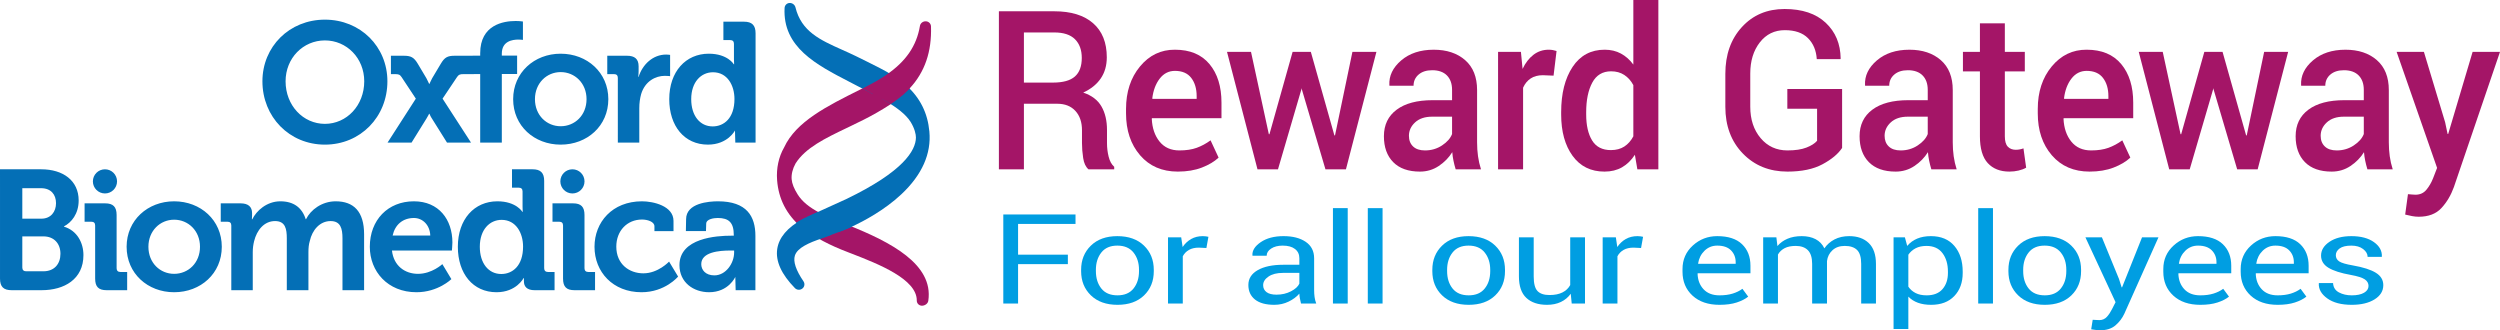 <?xml version="1.0" encoding="utf-8"?>
<!-- Generator: Adobe Illustrator 26.4.1, SVG Export Plug-In . SVG Version: 6.00 Build 0)  -->
<svg version="1.1" id="Layer_1" xmlns="http://www.w3.org/2000/svg" xmlns:xlink="http://www.w3.org/1999/xlink" x="0px" y="0px"
	 width="1050px" height="138.713px" viewBox="0 0 1050 138.713" style="enable-background:new 0 0 1050 138.713;"
	 xml:space="preserve">
<style type="text/css">
	.st0{fill:#A41567;}
	.st1{fill:#009EE2;}
	.st2{fill:#046FB6;}
</style>
<g>
	<g>
		<g>
			<path class="st0" d="M430.044,43.58v27.533H419.536V4.74h23.266
				c7.033,0,12.468,1.672,16.302,5.016c3.834,3.343,5.752,8.114,5.752,14.313
				c0,3.435-0.843,6.39-2.53,8.867c-1.686,2.478-4.144,4.461-7.373,5.949
				c3.546,1.185,6.098,3.122,7.654,5.811c1.557,2.689,2.335,5.995,2.335,9.915
				v5.515c0,1.945,0.23,3.845,0.692,5.698c0.461,1.855,1.239,3.268,2.336,4.239
				v1.049h-10.811c-1.154-1.003-1.896-2.583-2.227-4.741
				c-0.332-2.159-0.497-4.27-0.497-6.337v-5.333c0-3.404-0.923-6.108-2.768-8.114
				c-1.845-2.006-4.382-3.009-7.611-3.009H430.044z M430.044,34.69h12.195
				c4.209,0,7.28-0.85,9.211-2.552c1.931-1.702,2.897-4.3,2.897-7.795
				c0-3.343-0.952-5.964-2.854-7.864c-1.903-1.899-4.8-2.849-8.692-2.849h-12.758
				V34.69z"/>
			<path class="st0" d="M494.685,72.07c-6.631,0-11.913-2.286-15.849-6.86
				c-3.935-4.574-5.902-10.447-5.902-17.62v-1.823
				c0-7.173,1.952-13.121,5.859-17.847c3.907-4.725,8.8-7.073,14.681-7.043
				c6.313,0,11.15,2.013,14.509,6.039c3.358,4.028,5.038,9.43,5.038,16.206
				v6.519H483.831l-0.086,0.226c0.173,3.908,1.261,7.104,3.265,9.587
				c2.003,2.484,4.778,3.725,8.324,3.725c2.824,0,5.247-0.365,7.264-1.093
				c2.018-0.73,3.964-1.778,5.838-3.146l3.372,7.264
				c-1.758,1.649-4.094,3.04-7.005,4.169
				C501.892,71.504,498.518,72.07,494.685,72.07z M493.474,29.767
				c-2.595,0-4.728,1.086-6.4,3.259c-1.672,2.174-2.71,4.931-3.114,8.274
				l0.087,0.228h18.551v-1.14c0-3.13-0.756-5.682-2.27-7.659
				C498.814,30.755,496.529,29.767,493.474,29.767z"/>
			<path class="st0" d="M560.45,56.89l0.259-0.045l7.308-35.056h10.076l-12.801,49.324
				h-8.604l-9.946-33.688l-0.088-0.456l-0.042,0.456l-9.86,33.688h-8.605
				l-12.8-49.324h10.076l7.482,34.554l0.259,0.045l9.73-34.6h7.655
				L560.45,56.89z"/>
			<path class="st0" d="M611.382,71.113c-0.375-1.246-0.686-2.462-0.93-3.647
				c-0.245-1.185-0.411-2.37-0.497-3.556c-1.442,2.31-3.337,4.247-5.686,5.812
				c-2.351,1.566-4.981,2.348-7.893,2.348c-4.872,0-8.613-1.322-11.221-3.966
				c-2.609-2.645-3.913-6.275-3.913-10.894c0-4.771,1.786-8.486,5.362-11.146
				c3.575-2.659,8.606-3.989,15.091-3.989h8.174v-4.33
				c0-2.583-0.721-4.604-2.162-6.063c-1.442-1.459-3.502-2.189-6.184-2.189
				c-2.393,0-4.296,0.608-5.708,1.824c-1.413,1.216-2.119,2.781-2.119,4.695
				h-10.119l-0.043-0.273c-0.203-3.89,1.448-7.339,4.95-10.349
				c3.503-3.008,8.066-4.512,13.687-4.512c5.448,0,9.844,1.458,13.189,4.376
				c3.344,2.918,5.017,7.112,5.017,12.582v21.926c0,2.037,0.13,3.989,0.389,5.858
				c0.262,1.869,0.677,3.701,1.255,5.494H611.382z M598.495,63.181
				c2.653,0,5.038-0.698,7.157-2.096c2.119-1.399,3.525-2.993,4.216-4.787v-7.294
				h-8.346c-3.056,0-5.448,0.797-7.177,2.393c-1.73,1.596-2.595,3.472-2.595,5.63
				c0,1.884,0.583,3.381,1.751,4.489C594.668,62.627,596.334,63.181,598.495,63.181z"
				/>
			<path class="st0" d="M652.497,31.772l-4.497-0.182c-2.048,0-3.756,0.456-5.123,1.367
				c-1.371,0.913-2.43,2.204-3.18,3.875v34.28h-10.508V21.789h9.599
				l0.692,7.157c1.182-2.522,2.704-4.497,4.563-5.926
				c1.859-1.429,4-2.142,6.422-2.142c0.635,0,1.225,0.054,1.773,0.159
				c0.547,0.107,1.053,0.236,1.515,0.388L652.497,31.772z"/>
			<path class="st0" d="M655.689,47.134c0-7.87,1.599-14.214,4.8-19.031
				c3.199-4.817,7.698-7.225,13.492-7.225c2.537,0,4.808,0.539,6.811,1.617
				c2.003,1.08,3.74,2.622,5.211,4.627V0h10.508v71.113h-8.822l-1.037-6.109
				c-1.499,2.31-3.302,4.066-5.405,5.266c-2.105,1.201-4.555,1.801-7.352,1.801
				c-5.737,0-10.206-2.203-13.406-6.611c-3.2-4.406-4.8-10.195-4.8-17.367
				V47.134z M666.198,48.092c0,4.558,0.828,8.191,2.487,10.894
				c1.657,2.705,4.288,4.058,7.891,4.058c2.221,0,4.101-0.502,5.643-1.505
				c1.542-1.003,2.803-2.431,3.784-4.285V35.739
				c-0.982-1.824-2.249-3.244-3.806-4.262c-1.556-1.018-3.401-1.528-5.535-1.528
				c-3.575,0-6.213,1.589-7.913,4.764c-1.702,3.176-2.551,7.316-2.551,12.421V48.092z
				"/>
			<path class="st0" d="M773.682,62.133c-1.671,2.523-4.418,4.809-8.238,6.86
				c-3.82,2.051-8.727,3.077-14.724,3.077c-7.581,0-13.823-2.531-18.724-7.591
				c-4.901-5.06-7.352-11.601-7.352-19.624V30.998
				c0-8.024,2.314-14.564,6.941-19.625c4.626-5.06,10.6-7.59,17.924-7.59
				c7.41,0,13.169,1.923,17.275,5.767c4.109,3.844,6.206,8.851,6.292,15.019
				l-0.085,0.274h-9.945c-0.233-3.647-1.464-6.588-3.697-8.821
				c-2.237-2.233-5.472-3.351-9.71-3.351c-4.352,0-7.862,1.716-10.528,5.147
				c-2.668,3.43-4.001,7.789-4.001,13.07v13.937
				c0,5.344,1.449,9.739,4.346,13.186c2.896,3.446,6.652,5.169,11.264,5.169
				c3.288,0,5.953-0.401,8-1.204c2.047-0.803,3.531-1.751,4.455-2.843v-13.458
				h-12.497v-8.296h23.005V62.133z"/>
			<path class="st0" d="M811.166,71.113c-0.375-1.246-0.686-2.462-0.93-3.647
				c-0.245-1.185-0.411-2.37-0.498-3.556c-1.441,2.31-3.337,4.247-5.686,5.812
				c-2.35,1.566-4.98,2.348-7.891,2.348c-4.872,0-8.613-1.322-11.223-3.966
				c-2.608-2.645-3.913-6.275-3.913-10.894c0-4.771,1.788-8.486,5.364-11.146
				c3.573-2.659,8.605-3.989,15.091-3.989h8.173v-4.33
				c0-2.583-0.72-4.604-2.162-6.063c-1.441-1.459-3.502-2.189-6.183-2.189
				c-2.393,0-4.297,0.608-5.708,1.824c-1.414,1.216-2.121,2.781-2.121,4.695h-10.118
				l-0.044-0.273c-0.202-3.89,1.448-7.339,4.952-10.349
				c3.502-3.008,8.065-4.512,13.686-4.512c5.449,0,9.844,1.458,13.19,4.376
				c3.344,2.918,5.016,7.112,5.016,12.582v21.926c0,2.037,0.129,3.989,0.389,5.858
				c0.26,1.869,0.677,3.701,1.254,5.494H811.166z M798.279,63.181
				c2.653,0,5.039-0.698,7.156-2.096c2.12-1.399,3.526-2.993,4.217-4.787v-7.294
				h-8.345c-3.056,0-5.449,0.797-7.179,2.393c-1.728,1.596-2.595,3.472-2.595,5.63
				c0,1.884,0.584,3.381,1.753,4.489C794.453,62.627,796.118,63.181,798.279,63.181z"/>
			<path class="st0" d="M842.033,9.8v11.989h8.388v8.205h-8.388v27.261
				c0,2.036,0.418,3.487,1.254,4.354c0.836,0.866,1.946,1.3,3.329,1.3
				c0.576,0,1.138-0.054,1.686-0.16c0.548-0.107,1.065-0.252,1.557-0.433
				l1.124,8.113c-0.894,0.518-1.961,0.919-3.2,1.209
				c-1.24,0.289-2.522,0.433-3.848,0.433c-3.862,0-6.89-1.193-9.081-3.579
				c-2.191-2.385-3.287-6.13-3.287-11.236V29.994h-7.135v-8.205h7.135V9.8H842.033
				z"/>
			<path class="st0" d="M877.614,72.07c-6.631,0-11.913-2.286-15.848-6.86
				c-3.936-4.574-5.903-10.447-5.903-17.62v-1.823
				c0-7.173,1.952-13.121,5.859-17.847c3.906-4.725,8.801-7.073,14.682-7.043
				c6.314,0,11.15,2.013,14.508,6.039c3.359,4.028,5.039,9.43,5.039,16.206
				v6.519h-29.19l-0.086,0.226c0.173,3.908,1.261,7.104,3.264,9.587
				c2.003,2.484,4.78,3.725,8.325,3.725c2.825,0,5.247-0.365,7.265-1.093
				c2.016-0.73,3.963-1.778,5.838-3.146l3.372,7.264
				c-1.759,1.649-4.093,3.04-7.005,4.169
				C884.821,71.504,881.448,72.07,877.614,72.07z M876.403,29.767
				c-2.595,0-4.728,1.086-6.401,3.259c-1.672,2.174-2.708,4.931-3.112,8.274
				l0.085,0.228h18.553v-1.14c0-3.13-0.757-5.682-2.271-7.659
				C881.744,30.755,879.459,29.767,876.403,29.767z"/>
			<path class="st0" d="M943.378,56.89l0.26-0.045l7.307-35.056h10.077l-12.801,49.324
				h-8.605l-9.947-33.688l-0.085-0.456l-0.044,0.456l-9.859,33.688h-8.606
				l-12.799-49.324h10.076l7.48,34.554l0.26,0.045l9.73-34.6h7.653
				L943.378,56.89z"/>
			<path class="st0" d="M994.311,71.113c-0.375-1.246-0.687-2.462-0.931-3.647
				c-0.245-1.185-0.41-2.37-0.498-3.556c-1.441,2.31-3.336,4.247-5.686,5.812
				c-2.349,1.566-4.98,2.348-7.891,2.348c-4.872,0-8.613-1.322-11.222-3.966
				c-2.609-2.645-3.914-6.275-3.914-10.894c0-4.771,1.788-8.486,5.364-11.146
				c3.573-2.659,8.606-3.989,15.091-3.989h8.173v-4.33
				c0-2.583-0.72-4.604-2.161-6.063c-1.442-1.459-3.503-2.189-6.184-2.189
				c-2.393,0-4.297,0.608-5.708,1.824c-1.414,1.216-2.12,2.781-2.12,4.695
				h-10.119l-0.043-0.273c-0.202-3.89,1.448-7.339,4.951-10.349
				c3.502-3.008,8.065-4.512,13.686-4.512c5.449,0,9.844,1.458,13.189,4.376
				c3.344,2.918,5.017,7.112,5.017,12.582v21.926c0,2.037,0.129,3.989,0.388,5.858
				c0.261,1.869,0.677,3.701,1.254,5.494H994.311z M981.424,63.181
				c2.652,0,5.038-0.698,7.156-2.096c2.119-1.399,3.525-2.993,4.216-4.787v-7.294
				h-8.345c-3.056,0-5.449,0.797-7.179,2.393c-1.728,1.596-2.594,3.472-2.594,5.63
				c0,1.884,0.583,3.381,1.752,4.489C977.597,62.627,979.261,63.181,981.424,63.181z"/>
			<path class="st0" d="M1026.95,51.328l1.039,4.923h0.258l10.25-34.463H1050l-19.373,56.8
				c-1.24,3.433-2.985,6.366-5.232,8.798c-2.25,2.431-5.435,3.646-9.559,3.646
				c-0.863,0-1.794-0.091-2.788-0.274c-0.994-0.182-1.953-0.395-2.875-0.637
				l1.167-8.57c0.375,0.031,0.908,0.075,1.6,0.137
				c0.691,0.06,1.211,0.091,1.557,0.091c1.904,0,3.422-0.684,4.563-2.051
				c1.139-1.368,2.068-2.949,2.788-4.742l1.73-4.467l-16.994-48.731h11.458
				L1026.95,51.328z"/>
		</g>
		<g>
			<path class="st1" d="M448.505,110.942h-20.915v16.544h-6.204V90.082h30.33v3.981h-24.126
				v12.898h20.915V110.942z"/>
			<path class="st1" d="M454.071,113.332c0-4.112,1.366-7.499,4.092-10.161
				c2.731-2.663,6.439-3.994,11.121-3.994c4.722,0,8.457,1.327,11.194,3.98
				c2.741,2.656,4.112,6.048,4.112,10.175v0.565c0,4.143-1.365,7.535-4.092,10.172
				c-2.731,2.637-6.448,3.954-11.15,3.954c-4.704,0-8.427-1.321-11.164-3.967
				c-2.741-2.646-4.112-6.033-4.112-10.16V113.332z M460.275,113.883
				c0,2.942,0.762,5.37,2.284,7.285c1.521,1.917,3.782,2.874,6.788,2.874
				c2.96,0,5.207-0.957,6.738-2.874c1.534-1.915,2.299-4.343,2.299-7.285v-0.565
				c0-2.908-0.772-5.328-2.316-7.26c-1.542-1.935-3.804-2.902-6.785-2.902
				c-2.962,0-5.203,0.966-6.724,2.902c-1.522,1.932-2.284,4.352-2.284,7.26
				V113.883z"/>
			<path class="st1" d="M506.688,104.161l-3.178-0.156c-1.637,0-3.018,0.318-4.141,0.951
				c-1.122,0.634-1.989,1.524-2.599,2.672v19.858h-6.206V99.69h5.543l0.598,4.06
				c0.967-1.44,2.16-2.561,3.577-3.366c1.417-0.804,3.047-1.206,4.895-1.206
				c0.463,0,0.903,0.029,1.324,0.088c0.42,0.06,0.767,0.123,1.038,0.193
				L506.688,104.161z"/>
			<path class="st1" d="M546.427,127.486c-0.212-0.84-0.375-1.58-0.489-2.222
				c-0.115-0.643-0.183-1.288-0.206-1.941c-1.154,1.337-2.66,2.455-4.518,3.354
				c-1.858,0.898-3.858,1.347-5.999,1.347c-3.549,0-6.251-0.738-8.113-2.22
				c-1.858-1.48-2.788-3.524-2.788-6.127c0-2.656,1.32-4.732,3.953-6.23
				c2.636-1.498,6.21-2.248,10.724-2.248h6.74v-2.749
				c0-1.626-0.607-2.915-1.828-3.866c-1.216-0.95-2.938-1.427-5.162-1.427
				c-1.997,0-3.617,0.417-4.868,1.247c-1.248,0.83-1.871,1.83-1.871,2.993
				h-5.925l-0.062-0.154c-0.124-2.022,1.044-3.871,3.514-5.55
				c2.468-1.677,5.652-2.516,9.559-2.516c3.862,0,6.969,0.798,9.321,2.4
				c2.352,1.603,3.528,3.91,3.528,6.923v13.385c0,0.993,0.062,1.953,0.187,2.879
				c0.129,0.924,0.358,1.831,0.696,2.722H546.427z M536.126,123.76
				c2.248,0,4.272-0.469,6.077-1.408c1.807-0.94,2.986-2.015,3.528-3.229v-4.507
				h-6.958c-2.503,0-4.5,0.513-6,1.536c-1.503,1.026-2.252,2.23-2.252,3.612
				c0,1.231,0.472,2.204,1.415,2.922C532.884,123.403,534.28,123.76,536.126,123.76z
				"/>
			<path class="st1" d="M566.04,127.486h-6.205V87.41h6.205V127.486z"/>
			<path class="st1" d="M580.679,127.486h-6.204V87.41h6.204V127.486z"/>
			<path class="st1" d="M601.578,113.332c0-4.112,1.366-7.499,4.096-10.161
				c2.731-2.663,6.436-3.994,11.116-3.994c4.724,0,8.459,1.327,11.199,3.98
				c2.738,2.656,4.109,6.048,4.109,10.175v0.565c0,4.143-1.365,7.535-4.091,10.172
				c-2.73,2.637-6.448,3.954-11.15,3.954c-4.703,0-8.428-1.321-11.167-3.967
				c-2.74-2.646-4.111-6.033-4.111-10.16V113.332z M607.786,113.883
				c0,2.942,0.761,5.37,2.283,7.285c1.522,1.917,3.783,2.874,6.788,2.874
				c2.96,0,5.207-0.957,6.737-2.874c1.533-1.915,2.3-4.343,2.3-7.285v-0.565
				c0-2.908-0.774-5.328-2.316-7.26c-1.539-1.935-3.803-2.902-6.788-2.902
				c-2.958,0-5.199,0.966-6.721,2.902c-1.522,1.932-2.283,4.352-2.283,7.26
				V113.883z"/>
			<path class="st1" d="M659.711,123.375c-1.071,1.49-2.446,2.638-4.123,3.442
				c-1.678,0.806-3.624,1.207-5.828,1.207c-3.714,0-6.612-0.965-8.691-2.902
				c-2.081-1.934-3.12-4.949-3.12-9.043V99.69h6.206v16.442
				c0,2.962,0.533,5,1.607,6.115c1.07,1.113,2.737,1.669,5.005,1.669
				c2.207,0,4.023-0.364,5.467-1.093c1.437-0.727,2.524-1.759,3.256-3.095V99.69
				h6.209v27.796h-5.576L659.711,123.375z"/>
			<path class="st1" d="M689.247,104.161l-3.183-0.156c-1.635,0-3.018,0.318-4.139,0.951
				c-1.122,0.634-1.992,1.524-2.598,2.672v19.858h-6.206V99.69h5.542l0.599,4.06
				c0.968-1.44,2.157-2.561,3.575-3.366c1.419-0.804,3.05-1.206,4.898-1.206
				c0.461,0,0.903,0.029,1.324,0.088c0.42,0.06,0.766,0.123,1.036,0.193
				L689.247,104.161z"/>
			<path class="st1" d="M722.18,128.024c-4.746,0-8.52-1.287-11.326-3.865
				c-2.802-2.576-4.2-5.921-4.2-10.031v-1.132c0-3.956,1.442-7.247,4.33-9.876
				c2.887-2.629,6.301-3.943,10.25-3.943c4.599,0,8.072,1.129,10.426,3.39
				c2.351,2.26,3.528,5.275,3.528,9.043v3.16h-22.108l-0.099,0.127
				c0.065,2.666,0.895,4.855,2.491,6.571c1.592,1.718,3.831,2.576,6.708,2.576
				c2.098,0,3.942-0.243,5.526-0.732c1.587-0.489,2.956-1.161,4.11-2.017
				l2.427,3.293c-1.221,0.984-2.825,1.799-4.821,2.455
				C727.429,127.696,725.014,128.024,722.18,128.024z M721.233,103.157
				c-2.078,0-3.852,0.713-5.323,2.14c-1.467,1.425-2.373,3.212-2.707,5.365
				l0.062,0.125h15.719v-0.663c0-1.981-0.653-3.637-1.954-4.969
				C725.729,103.824,723.795,103.157,721.233,103.157z"/>
			<path class="st1" d="M746.077,99.69l0.443,3.648c1.111-1.319,2.524-2.341,4.237-3.07
				c1.707-0.729,3.702-1.091,5.968-1.091c2.267,0,4.213,0.426,5.841,1.283
				c1.626,0.856,2.85,2.14,3.668,3.854c1.072-1.577,2.488-2.827,4.25-3.752
				c1.766-0.924,3.825-1.386,6.177-1.386c3.461,0,6.204,0.97,8.218,2.914
				c2.015,1.945,3.022,4.869,3.022,8.775v16.62h-6.205v-16.672
				c0-2.74-0.578-4.68-1.728-5.819c-1.16-1.139-2.881-1.708-5.168-1.708
				c-2.121,0-3.836,0.599-5.148,1.799c-1.314,1.199-2.085,2.713-2.315,4.546v0.205
				v17.649h-6.238v-16.672c0-2.603-0.593-4.509-1.778-5.716
				c-1.187-1.207-2.893-1.811-5.118-1.811c-1.889,0-3.445,0.317-4.662,0.95
				c-1.216,0.634-2.152,1.526-2.801,2.672v20.577h-6.208V99.69H746.077z"/>
			<path class="st1" d="M824.335,114.642c0,4.008-1.177,7.24-3.528,9.697
				c-2.349,2.459-5.594,3.685-9.73,3.685c-2.102,0-3.944-0.285-5.527-0.859
				c-1.585-0.574-2.937-1.435-4.045-2.582v13.591h-6.208V99.69h4.758l0.976,3.597
				c1.113-1.337,2.497-2.356,4.157-3.058c1.656-0.701,3.59-1.052,5.795-1.052
				c4.22,0,7.499,1.366,9.842,4.097c2.339,2.732,3.511,6.342,3.511,10.828
				V114.642z M818.13,114.087c0-3.146-0.759-5.732-2.283-7.761
				c-1.522-2.027-3.763-3.039-6.721-3.039c-1.788,0-3.308,0.331-4.568,0.987
				c-1.26,0.659-2.28,1.561-3.053,2.707v13.418
				c0.773,1.147,1.794,2.04,3.053,2.682c1.26,0.642,2.799,0.962,4.629,0.962
				c2.938,0,5.163-0.875,6.675-2.628c1.515-1.756,2.269-4.017,2.269-6.789V114.087
				z"/>
			<path class="st1" d="M837.051,127.486h-6.204V87.41h6.204V127.486z"/>
			<path class="st1" d="M843.535,113.332c0-4.112,1.363-7.499,4.093-10.161
				c2.729-2.663,6.437-3.994,11.115-3.994c4.725,0,8.461,1.327,11.199,3.98
				c2.739,2.656,4.11,6.048,4.11,10.175v0.565c0,4.143-1.368,7.535-4.093,10.172
				c-2.731,2.637-6.448,3.954-11.149,3.954c-4.705,0-8.426-1.321-11.167-3.967
				c-2.739-2.646-4.109-6.033-4.109-10.16V113.332z M849.74,113.883
				c0,2.942,0.758,5.37,2.283,7.285c1.52,1.917,3.782,2.874,6.788,2.874
				c2.96,0,5.207-0.957,6.736-2.874c1.534-1.915,2.301-4.343,2.301-7.285v-0.565
				c0-2.908-0.771-5.328-2.315-7.26c-1.543-1.935-3.805-2.902-6.79-2.902
				c-2.959,0-5.2,0.966-6.721,2.902c-1.525,1.932-2.283,4.352-2.283,7.26V113.883
				z"/>
			<path class="st1" d="M889.983,117.184l1.102,3.495h0.19l8.377-20.989h6.897
				l-14.328,32.061c-0.862,1.864-2.095,3.492-3.702,4.879
				c-1.605,1.39-3.776,2.083-6.504,2.083c-0.504,0-1.145-0.048-1.922-0.145
				c-0.777-0.09-1.375-0.182-1.795-0.265l0.632-3.981
				c-0.127-0.018,0.245,0,1.118,0.048c0.871,0.053,1.421,0.078,1.654,0.078
				c1.321,0,2.402-0.483,3.245-1.439c0.839-0.961,1.542-2.023,2.108-3.186
				l1.479-2.902l-12.658-27.232h6.928L889.983,117.184z"/>
			<path class="st1" d="M924.119,128.024c-4.748,0-8.522-1.287-11.328-3.865
				c-2.799-2.576-4.201-5.921-4.201-10.031v-1.132c0-3.956,1.443-7.247,4.33-9.876
				c2.885-2.629,6.302-3.943,10.249-3.943c4.6,0,8.076,1.129,10.428,3.39
				c2.35,2.26,3.528,5.275,3.528,9.043v3.16h-22.11l-0.097,0.127
				c0.064,2.666,0.893,4.855,2.49,6.571c1.593,1.718,3.83,2.576,6.711,2.576
				c2.096,0,3.939-0.243,5.524-0.732c1.586-0.489,2.955-1.161,4.109-2.017
				l2.427,3.293c-1.221,0.984-2.825,1.799-4.82,2.455
				C929.366,127.696,926.95,128.024,924.119,128.024z M923.169,103.157
				c-2.076,0-3.851,0.713-5.321,2.14c-1.469,1.425-2.374,3.212-2.706,5.365
				l0.059,0.125h15.719v-0.663c0-1.981-0.652-3.637-1.954-4.969
				C927.663,103.824,925.734,103.157,923.169,103.157z"/>
			<path class="st1" d="M956.615,128.024c-4.748,0-8.521-1.287-11.326-3.865
				c-2.8-2.576-4.202-5.921-4.202-10.031v-1.132c0-3.956,1.443-7.247,4.331-9.876
				c2.884-2.629,6.301-3.943,10.249-3.943c4.6,0,8.075,1.129,10.427,3.39
				c2.351,2.26,3.528,5.275,3.528,9.043v3.16h-22.11l-0.097,0.127
				c0.062,2.666,0.895,4.855,2.492,6.571c1.593,1.718,3.83,2.576,6.709,2.576
				c2.097,0,3.941-0.243,5.526-0.732c1.584-0.489,2.955-1.161,4.107-2.017
				l2.427,3.293c-1.218,0.984-2.822,1.799-4.821,2.455
				C961.863,127.696,959.446,128.024,956.615,128.024z M955.667,103.157
				c-2.078,0-3.853,0.713-5.322,2.14c-1.469,1.425-2.374,3.212-2.707,5.365
				l0.064,0.125h15.716v-0.663c0-1.981-0.653-3.637-1.954-4.969
				C960.161,103.824,958.233,103.157,955.667,103.157z"/>
			<path class="st1" d="M994.78,120.087c0-1.113-0.519-2.029-1.559-2.749
				c-1.039-0.719-3.011-1.344-5.908-1.874c-4.132-0.736-7.247-1.731-9.335-2.988
				c-2.09-1.257-3.134-2.972-3.134-5.142c0-2.257,1.175-4.181,3.528-5.772
				c2.349-1.59,5.413-2.384,9.194-2.384c3.969,0,7.123,0.83,9.465,2.49
				c2.34,1.663,3.459,3.684,3.353,6.063l-0.062,0.154h-5.919
				c0-1.215-0.627-2.307-1.875-3.275c-1.252-0.968-2.903-1.453-4.961-1.453
				c-2.204,0-3.842,0.397-4.911,1.182c-1.072,0.79-1.607,1.738-1.607,2.852
				c0,1.095,0.473,1.961,1.419,2.596c0.943,0.633,2.864,1.2,5.762,1.695
				c4.303,0.756,7.506,1.776,9.605,3.07c2.101,1.295,3.151,3.027,3.151,5.203
				c0,2.465-1.221,4.46-3.67,5.986c-2.448,1.525-5.643,2.284-9.589,2.284
				c-4.346,0-7.77-0.897-10.268-2.696c-2.498-1.797-3.685-3.895-3.558-6.293
				l0.062-0.154h5.921c0.106,1.789,0.924,3.099,2.457,3.923
				c1.534,0.826,3.328,1.24,5.386,1.24c2.201,0,3.93-0.363,5.178-1.09
				C994.152,122.223,994.78,121.27,994.78,120.087z"/>
		</g>
	</g>
	<g>
		<path class="st2" d="M210.763,23.414v-0.86c0-5.29,4.433-5.934,7.007-5.934
			c1.073,0,1.859,0.143,1.859,0.143v-7.724c0,0-1.215-0.216-3.075-0.216
			c-5.077,0-14.873,1.574-14.873,13.515v1.076 M299.323,53.09
			c-5.363,0-9.012-4.506-9.012-11.44c0-7.225,4.148-11.3,9.155-11.3
			c6.077,0,9.009,5.578,9.009,11.227C308.474,49.659,304.041,53.09,299.323,53.09
			 M317.34,59.883V13.973c0-3.361-1.501-4.864-4.861-4.864h-8.653v7.727h2.862
			c1.003,0,1.571,0.498,1.571,1.571v6.435c0,1.218,0.073,2.148,0.073,2.148h-0.143
			c0,0-2.573-4.436-10.51-4.436c-9.656,0-16.593,7.511-16.593,19.096
			c0,11.3,6.362,19.093,16.234,19.093c8.365,0,11.37-5.937,11.37-5.937
			l0.143,5.077H317.34z M259.489,59.883h9.012V45.439
			c0-2.145,0.286-4.148,0.784-5.937c1.644-5.433,6.08-7.651,9.942-7.651
			c1.288,0,2.218,0.143,2.218,0.143V23.055c0,0-0.86-0.143-1.644-0.143
			c-5.581,0-9.941,4.147-11.585,9.367h-0.146c0,0,0.146-0.927,0.146-2.288v-2.145
			c0-3.075-1.647-4.433-4.864-4.433h-8.298v7.721h2.862
			c1,0,1.574,0.504,1.574,1.574V59.883z M224.679,41.65
			c0-6.724,4.934-11.373,10.798-11.373c5.934,0,10.871,4.649,10.871,11.373
			c0,6.794-4.937,11.37-10.871,11.37C229.613,53.02,224.679,48.444,224.679,41.65
			 M215.524,41.65c0,11.227,8.869,19.093,19.953,19.093
			c11.154,0,20.023-7.866,20.023-19.093c0-11.157-8.869-19.096-20.023-19.096
			C224.393,22.554,215.524,30.493,215.524,41.65 M201.681,30.636v29.247h9.082V30.636
			 M162.778,59.883h10.081l6.296-10.154c0.501-0.787,1.069-1.932,1.069-1.932
			h0.146c0,0,0.501,1.218,1.003,1.932l6.362,10.154h10.084l-11.944-18.452
			l6.08-9.079c0.714-1.073,1.285-1.218,2.789-1.218l22.442-0.064v-7.724
			l-26.161,0.067c-3.075,0-4.29,0.641-5.934,3.433l-3.579,6.004
			c-0.498,0.933-1.142,2.361-1.142,2.361h-0.146c0,0-0.641-1.428-1.142-2.361
			l-3.573-6.004c-1.647-2.792-2.932-3.433-5.937-3.433h-5.39v7.721h1.671
			c1.501,0,2.075,0.146,2.789,1.218l6.007,9.079L162.778,59.883z M119.943,34.139
			c0-9.726,7.365-17.164,16.52-17.164c9.155,0,16.52,7.438,16.52,17.164
			c0,10.154-7.365,17.881-16.52,17.881C127.308,52.02,119.943,44.293,119.943,34.139
			 M110.217,34.139c0,14.946,11.3,26.604,26.245,26.604
			c14.946,0,26.246-11.658,26.246-26.604c0-14.514-11.3-25.887-26.246-25.887
			C121.516,8.252,110.217,19.625,110.217,34.139"/>
		<path class="st2" d="M294.529,110.935c0-5.077,7.511-5.718,12.229-5.718h1.574v0.857
			c0,4.433-3.433,9.583-8.295,9.583C296.318,115.657,294.529,113.366,294.529,110.935
			 M317.271,121.876V99.064c0-8.152-3.576-14.514-15.733-14.514
			c-3.792,0-13.375,0.714-13.375,7.508l-0.094,5.004h8.441l0.094-3.075
			c0-2.002,3.218-2.431,4.861-2.431c4.649,0,6.724,1.929,6.724,7.152v0.286h-1.146
			c-5.937,0-21.67,0.93-21.67,12.369c0,7.295,5.937,11.373,12.445,11.373
			c8.222,0,11.014-6.438,11.014-6.438l0.14,5.578H317.271z M249.691,103.643
			c0,10.583,7.724,19.093,19.737,19.093c9.942,0,15.374-6.578,15.374-6.578
			l-3.789-6.292c0,0-4.576,4.931-10.795,4.931c-5.867,0-11.373-3.789-11.373-11.227
			c0-6.578,4.503-11.37,10.798-11.37c2.218,0,5.22,0.857,5.22,2.859v2.005
			h8.009V92.772c0-6.292-8.511-8.222-13.229-8.222
			C257.129,84.55,249.691,93.346,249.691,103.643 M236.477,117.012
			c0,3.433,1.431,4.868,4.791,4.868h8.653v-7.654h-2.862
			c-1.003,0-1.574-0.571-1.574-1.574V90.271c0-3.363-1.428-4.864-4.791-4.864h-8.65
			v7.724h2.859c1,0,1.574,0.501,1.574,1.571V117.012z M210.533,115.082
			c-5.363,0-9.012-4.503-9.012-11.44c0-7.225,4.151-11.3,9.155-11.3
			c6.08,0,9.012,5.578,9.012,11.227C219.687,111.649,215.251,115.082,210.533,115.082
			 M192.296,103.643c0,11.297,6.365,19.093,16.234,19.093
			c8.365,0,11.37-5.937,11.37-5.937h0.143v1.361c0,2.145,1.215,3.719,4.506,3.719
			h8.368v-7.654h-2.789c-1,0-1.574-0.571-1.574-1.574V75.966
			c0-3.361-1.501-4.864-4.864-4.864h-8.65v7.727h2.859
			c1.003,0,1.574,0.498,1.574,1.571v6.435c0,1.215,0.07,2.148,0.07,2.148h-0.143
			c0,0-2.57-4.433-10.51-4.433C199.233,84.55,192.296,92.058,192.296,103.643
			 M164.908,98.921c1-4.576,4.29-7.365,8.939-7.365
			c3.719,0,6.724,3.005,6.867,7.365H164.908z M155.325,103.643
			c0,10.37,7.511,19.093,19.598,19.093c9.079,0,14.657-5.506,14.657-5.506
			l-3.792-6.296c0,0-4.36,4.078-10.224,4.078c-5.509,0-10.227-3.363-10.941-9.796
			h25.173c0,0,0.213-2.291,0.213-3.363c0-9.653-5.721-17.304-16.161-17.304
			C162.909,84.55,155.325,92.413,155.325,103.643 M152.922,121.879V98.42
			c0-9.583-4.36-13.87-11.941-13.87c-5.791,0-10.513,3.573-12.442,7.508h-0.143
			c-1.574-4.934-5.15-7.508-10.656-7.508c-5.721,0-10.084,4.005-11.801,7.578
			h-0.143c0,0,0.07-0.787,0.07-1.574v-1.069c0-2.576-1.571-4.077-4.788-4.077
			h-8.368v7.724h2.859c1.003,0,1.574,0.501,1.574,1.571v27.178h9.012v-16.021
			c0-1.644,0.213-3.145,0.571-4.576c1.145-4.649,4.217-8.438,8.796-8.438
			c4.363,0,4.934,3.361,4.934,7.292v21.743h9.082v-16.021
			c0-1.717,0.143-3.218,0.574-4.646c1-4.579,4.217-8.368,8.723-8.368
			c4.22,0,5.004,3.145,5.004,7.292v21.743 M62.332,103.643
			c0-6.721,4.934-11.373,10.798-11.373c5.937,0,10.868,4.652,10.868,11.373
			c0,6.791-4.931,11.37-10.868,11.37C67.267,115.013,62.332,110.434,62.332,103.643
			 M53.178,103.643c0,11.227,8.869,19.093,19.953,19.093
			c11.157,0,20.023-7.866,20.023-19.093c0-11.157-8.866-19.093-20.023-19.093
			C62.047,84.55,53.178,92.486,53.178,103.643 M39.964,117.012
			c0,3.433,1.431,4.868,4.792,4.868h8.653v-7.654h-2.862
			c-1.003,0-1.571-0.571-1.571-1.574V90.271c0-3.363-1.434-4.864-4.795-4.864
			h-8.653v7.724h2.862c1.003,0,1.574,0.501,1.574,1.571V117.012z M9.37,112.366
			V99.28h8.869c4.503,0,7.149,3.075,7.149,7.295c0,4.29-2.573,7.365-7.149,7.365
			h-7.295C9.942,113.94,9.37,113.366,9.37,112.366 M9.37,91.842V79.041h7.866
			c4.147,0,6.292,2.647,6.292,6.293c0,3.649-2.215,6.508-6.15,6.508H9.37z
			 M0.003,79.041v37.971c0,3.433,1.501,4.868,4.861,4.868h12.658
			c9.44,0,17.522-4.579,17.522-14.733c0-5.147-2.646-10.297-8.155-11.944v-0.143
			c3.078-1.574,6.15-5.22,6.15-10.868c0-8.368-6.578-13.089-15.73-13.089H0
			L0.003,79.041z"/>
		<path class="st2" d="M240.421,81.25c2.801,0,5.074-2.27,5.074-5.071
			c0-2.805-2.273-5.074-5.074-5.074c-2.805,0-5.074,2.27-5.074,5.074
			C235.347,78.98,237.617,81.25,240.421,81.25"/>
		<path class="st2" d="M44.086,81.25c2.801,0,5.074-2.27,5.074-5.071
			c0-2.805-2.273-5.074-5.074-5.074c-2.801,0-5.074,2.27-5.074,5.074
			C39.012,78.98,41.284,81.25,44.086,81.25"/>
		<path class="st0" d="M337.712,96.45l-1.172-0.987
			c-6.233-5.43-9.556-11.907-10.161-19.8
			c-0.378-4.928,0.664-9.793,2.935-13.715
			c5.002-10.899,18.085-17.416,31.935-24.316l3.081-1.542
			c0.164-0.08,0.296-0.149,0.425-0.218l0.039-0.02
			c0.167-0.084,0.325-0.173,0.484-0.261c0.143-0.08,0.287-0.159,0.435-0.237
			l0.984-0.52l1.911,1.033c2.171,1.172,5.453,2.944,6.513,3.562l2.785,1.623
			l-2.901,2.072c-0.209,0.153-0.418,0.304-0.628,0.445
			c-0.052,0.036-0.132,0.089-0.212,0.141l-0.123,0.081
			c-1.985,1.312-3.923,2.442-5.634,3.439l-0.211,0.123
			c-3.563,2.065-7.378,3.902-11.066,5.678l-1.63,0.782
			c-8.858,4.245-17.225,8.254-21.388,14.871c-1.22,2.204-1.796,4.546-1.623,6.601
			c0.151,1.847,0.979,3.937,2.532,6.393c1.855,2.939,4.823,5.4,9.342,7.748
			l0.038,0.018l3.956,1.945l-4.016,1.82c-1.727,0.783-3.429,1.559-4.188,1.931
			l-0.212,0.102c-0.347,0.179-0.663,0.35-0.976,0.521L337.712,96.45z"/>
		<path class="st0" d="M387.229,128.398c-0.05,0-0.099-0.002-0.147-0.005
			c-1.16-0.078-2.035-1.002-2.035-2.149c0.115-9.033-16.292-15.418-27.149-19.644
			c-0.49-0.191-0.861-0.332-1.221-0.468c-0.809-0.307-1.573-0.597-3.437-1.359
			c-3.429-1.403-6.764-3.025-9.914-4.822l-3.934-2.244l5.696-2.036
			c0.51-0.183,1.022-0.366,1.532-0.546c1.914-0.703,3.506-1.302,4.988-1.877
			l0.781-0.303l0.773,0.322c1.783,0.742,3.141,1.303,3.142,1.304
			c17.848,7.107,35.819,16.439,33.594,31.698
			C389.707,127.689,388.273,128.398,387.229,128.398z M385.774,125.685
			c0,0.001,0,0.002,0,0.002C385.774,125.687,385.774,125.686,385.774,125.685z"/>
		<path class="st2" d="M374.519,31.42c-0.131-0.083-0.237-0.15-0.309-0.198l-0.244-0.166
			c-2.831-1.694-5.722-3.135-8.518-4.529c-0.503-0.251-1.002-0.499-1.494-0.746
			c-1.324-0.666-2.683-1.33-4.008-1.977l-0.616-0.301
			c-1.912-0.931-3.826-1.787-5.677-2.614c-9.163-4.097-17.076-7.635-19.564-17.818
			c-0.276-1.119-1.396-1.915-2.551-1.819c-1.087,0.093-1.932,0.95-2.011,2.075
			c-0.859,16.518,13.385,23.883,27.192,31.022c1.343,0.694,2.692,1.391,4.032,2.097
			c1.019,0.54,2.035,1.062,3.061,1.589l1.191,0.616
			c0.089,0.05,0.219,0.122,0.382,0.21l1.288,0.701l0.989-0.525
			c2.179-1.156,4.037-2.237,5.689-3.311l0.117-0.074
			c0.084-0.053,0.169-0.106,0.249-0.16c0.218-0.145,0.43-0.291,0.642-0.438
			l2.831-1.948L374.519,31.42z"/>
		<path class="st2" d="M335.524,121.703c-0.602,0-1.198-0.233-1.648-0.691
			c-5.688-5.803-8.192-11.327-7.443-16.419c0.709-4.821,4.251-9.02,10.528-12.478
			l1.251-0.689l1.094,0.92c0.107,0.09,0.215,0.178,0.323,0.266l0.203,0.166
			c1.01,0.764,2.99,2.092,5.559,3.559l3.915,2.236l-4.24,1.532
			c-5.293,1.912-10.134,3.905-11.209,7.224c-0.806,2.491,0.411,6.141,3.618,10.849
			c0.651,0.991,0.446,2.266-0.457,2.994
			C336.576,121.527,336.048,121.703,335.524,121.703z"/>
		<path class="st2" d="M352.34,97.436l-0.782-0.327c-3.039-1.272-6.708-2.816-8.102-3.475
			c-0.327-0.159-0.628-0.311-0.926-0.462l-3.844-1.963l8.875-4.023
			c3.487-1.573,6.78-3.058,7.894-3.597c24.025-11.57,29.157-20.423,29.233-25.813
			c0.021-1.35-0.557-3.888-2.255-6.61c-2.056-3.285-6.032-6.028-9.266-8.051
			l-0.169-0.098l-2.747-1.648l2.621-1.842c1.525-1.071,2.73-2.01,3.795-2.956
			l0.09-0.076c0.021-0.017,0.042-0.032,0.061-0.049l0.05-0.046
			c0.245-0.219,0.487-0.45,0.729-0.681l1.398-1.333l1.519,1.367
			c0.074,0.063,0.147,0.127,0.217,0.192c5.739,5.206,8.887,11.523,9.605,19.292
			c0.863,9.334-3.086,18.193-11.736,26.331
			c-7.166,6.742-15.936,11.341-20.525,13.482c-0.919,0.428-1.91,0.855-3.214,1.385
			l-0.01,0.004c-0.101,0.04-0.2,0.082-0.299,0.124
			c-0.108,0.046-0.215,0.091-0.324,0.135c-0.203,0.08-0.391,0.152-0.579,0.224
			c-0.175,0.066-0.349,0.133-0.522,0.201L352.34,97.436z"/>
		<path class="st2" d="M344.173,100.432l-0.842-0.479c-3.504-1.994-5.518-3.478-6.052-3.885
			l-0.075-0.06c-0.073-0.061-0.147-0.121-0.222-0.181
			c-0.125-0.1-0.249-0.202-0.373-0.307l-2.287-1.962l2.644-1.446
			c0.336-0.184,0.676-0.365,1.021-0.542c0.08-0.043,0.178-0.092,0.285-0.143
			l0.055-0.026c0.668-0.326,1.993-0.937,4.293-1.98l0.92-0.417l0.897,0.464
			c0.27,0.139,0.545,0.278,0.824,0.415c1.284,0.607,4.901,2.128,7.905,3.385
			l4.751,1.987l-4.796,1.874c-1.565,0.612-3.231,1.238-5.095,1.914
			c-0.374,0.137-0.753,0.273-1.131,0.409l-0.469,0.167
			c-0.086,0.028-0.171,0.059-0.256,0.09l-0.593,0.213
			c-0.165,0.058-0.33,0.117-0.493,0.177L344.173,100.432z"/>
		<path class="st0" d="M391.02,11.099c-0.031-1.138-0.919-2.059-2.077-2.148
			c-1.245-0.096-2.372,0.755-2.573,1.941c-1.395,8.37-5.885,14.904-14.13,20.563
			l-0.102,0.071l-0.046,0.032c-0.225,0.157-0.449,0.313-0.678,0.465
			c-0.042,0.027-0.085,0.054-0.128,0.081c-0.077,0.048-0.154,0.095-0.215,0.136
			c-1.551,1.008-3.305,2.028-5.361,3.118l-3.447,1.826l3.613,1.944
			c1.796,0.966,6.003,3.229,7.135,3.897l1.154,0.68l1.097-0.768
			c1.478-1.033,2.692-1.972,3.798-2.925l0.037,0.032l1.137-1.081
			c0.021-0.02,0.042-0.038,0.063-0.058l1.844-1.736l-0.038-0.095
			C388.434,30.243,391.36,21.723,391.02,11.099z"/>
	</g>
</g>
</svg>
